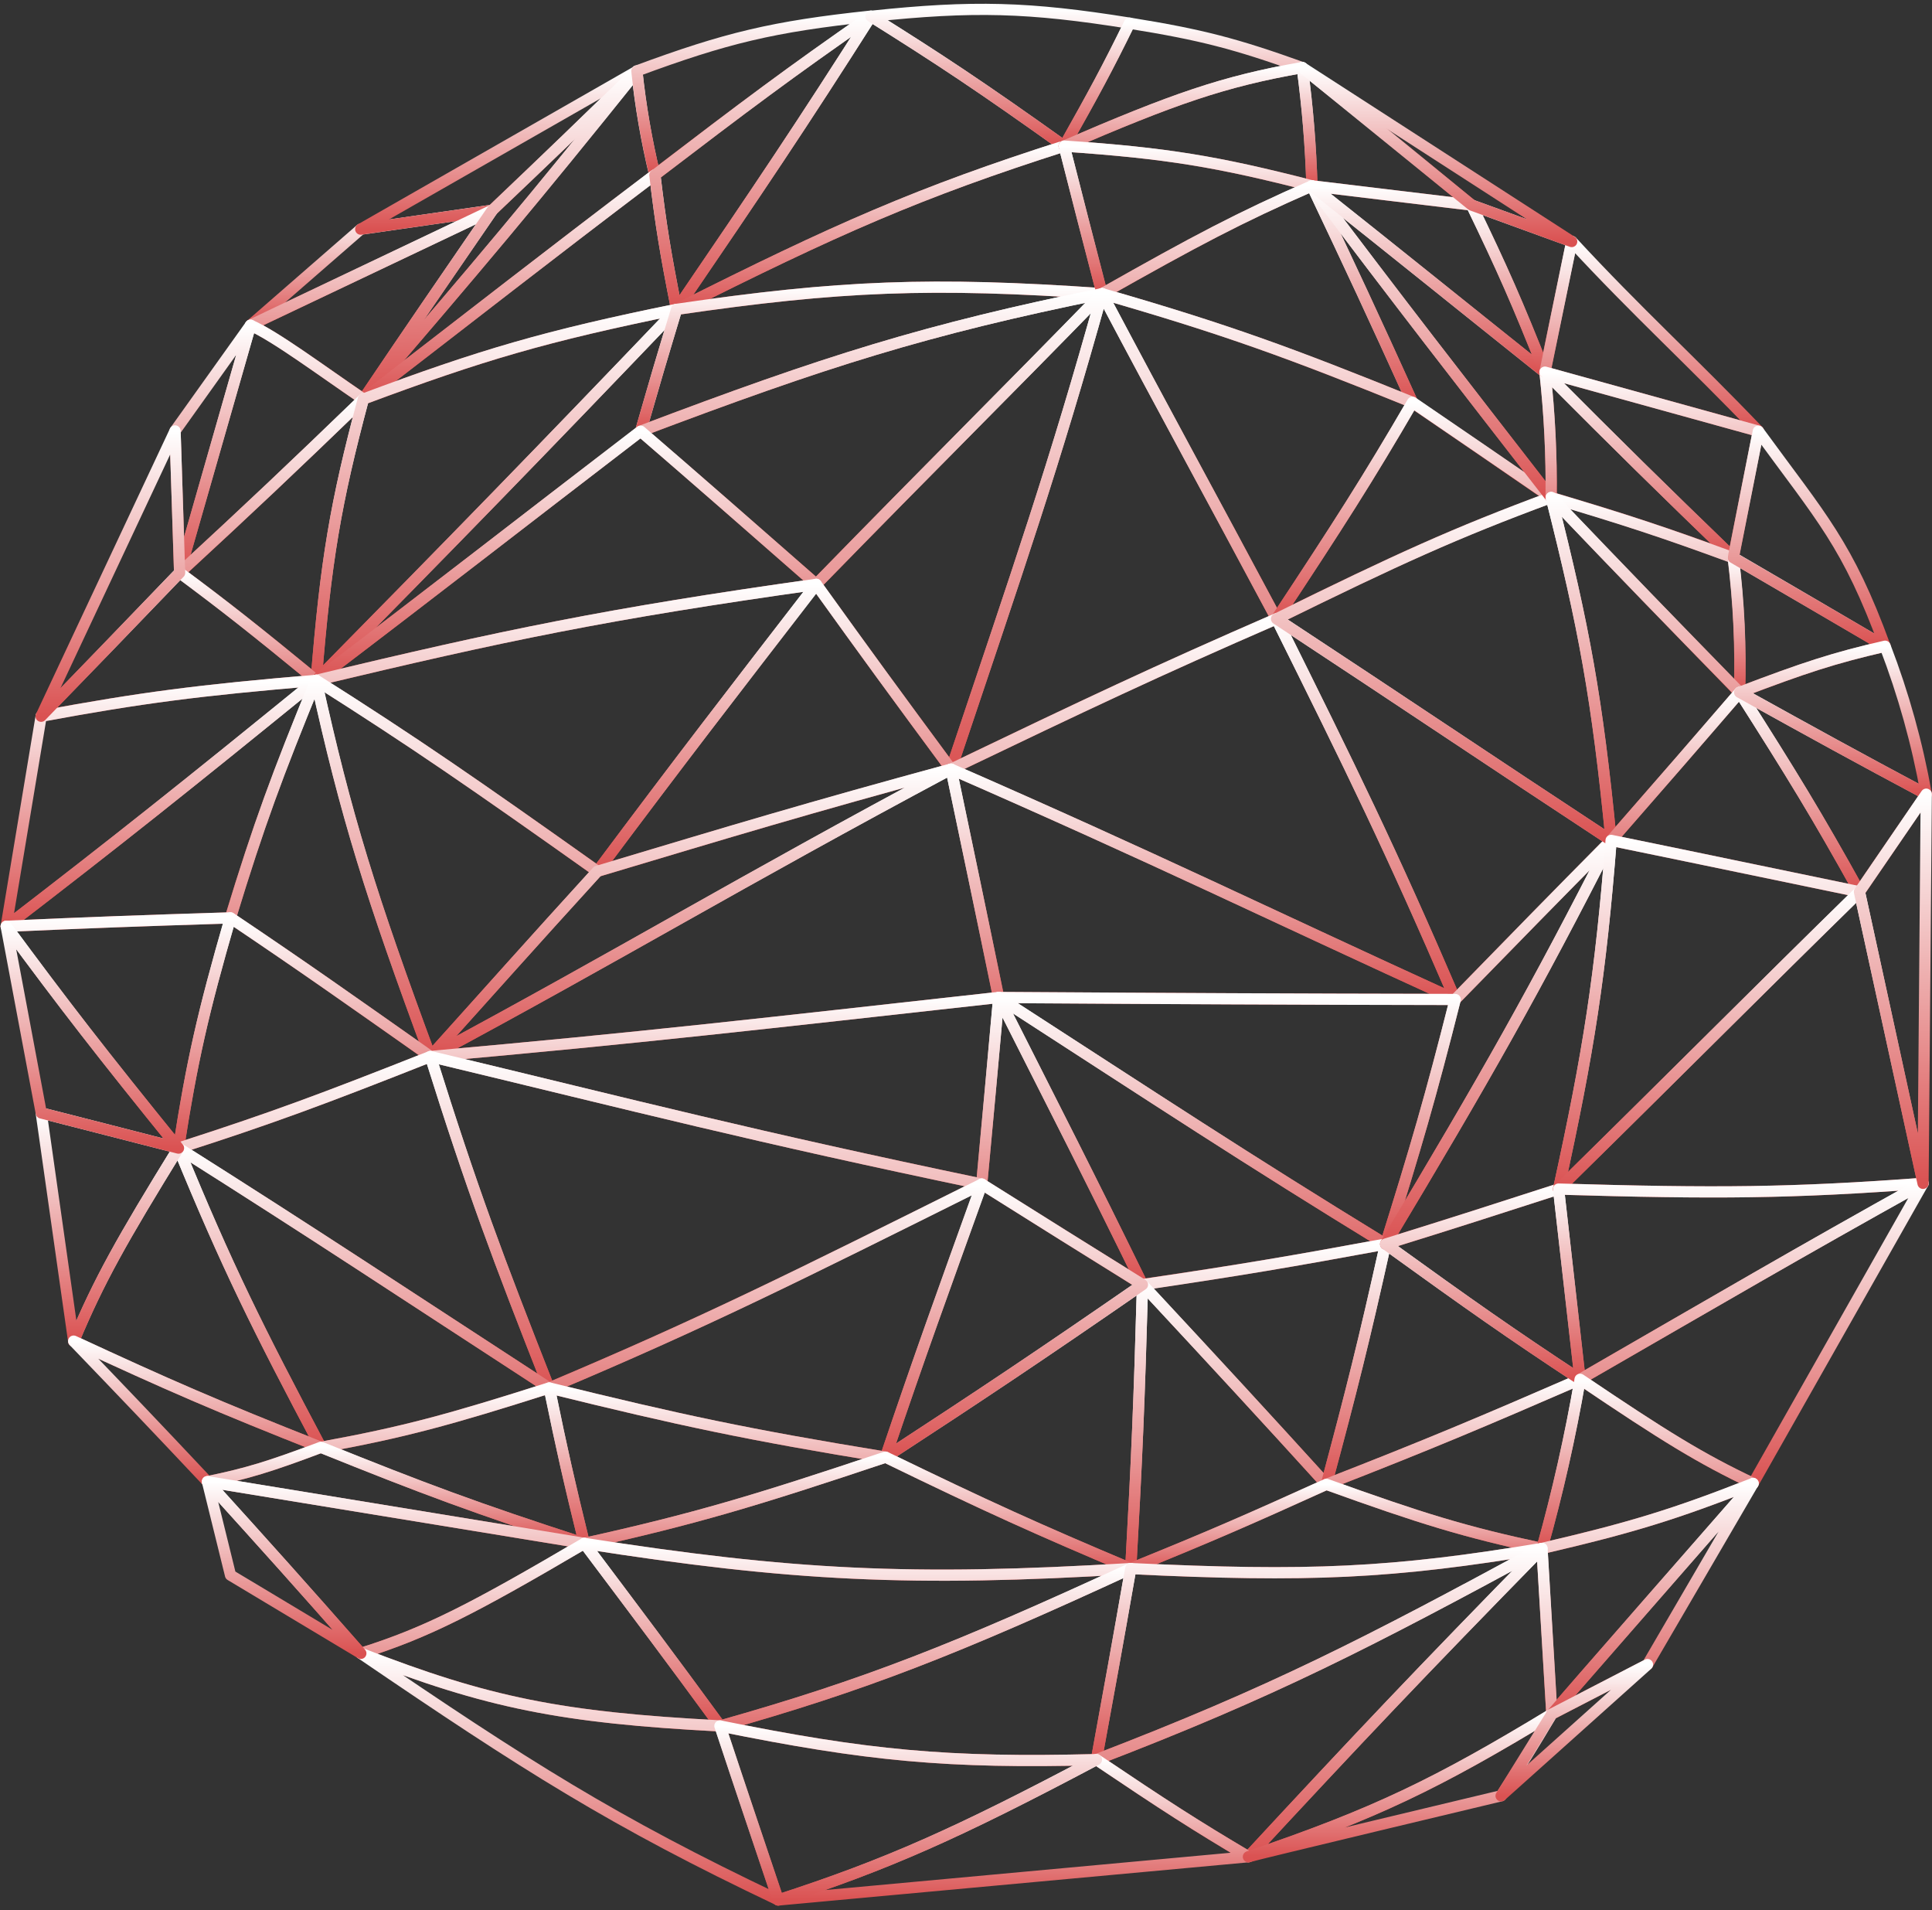 <?xml version="1.0" encoding="UTF-8"?> <svg xmlns="http://www.w3.org/2000/svg" width="431" height="426" viewBox="0 0 431 426" fill="none"><rect x="0" y="0" width="431" height="426" fill="#333333" stroke="none"/> <path d="M80.47 51.12L55.88 72.54L109.83 46.89L80.47 51.12Z" stroke="url(#paint0_linear_286_3)" stroke-width="2.5" stroke-linejoin="round"></path> <path d="M80.47 51.11L109.83 46.89C123.12 34.26 129.63 27.96 142.08 15.89L80.47 51.11Z" stroke="url(#paint1_linear_286_3)" stroke-width="2.5" stroke-linejoin="round"></path> <path d="M109.83 46.89C98.42 63.52 92.56 72 81.06 89C71.34 82.39 61.54 75.06 55.88 72.52L109.83 46.89Z" stroke="url(#paint2_linear_286_3)" stroke-width="2.5" stroke-linejoin="round"></path> <path d="M109.83 46.89C123.12 34.26 129.63 27.96 142.08 15.89C119.31 44.28 106.42 59.58 81.08 89.05C92.56 72 98.42 63.52 109.83 46.89Z" stroke="url(#paint3_linear_286_3)" stroke-width="2.5" stroke-linejoin="round"></path> <path d="M81.06 89C107.45 68.65 120.81 58.13 146.06 39C144.217 31.37 142.881 23.626 142.06 15.82C119.31 44.25 106.42 59.55 81.06 89Z" stroke="url(#paint4_linear_286_3)" stroke-width="2.5" stroke-linejoin="round"></path> <path d="M146.09 39C166.23 23.63 176.03 16.25 194.27 3.6C172.48 5.91 161.93 8.47 142.08 15.82C142.904 23.627 144.244 31.37 146.09 39Z" stroke="url(#paint5_linear_286_3)" stroke-width="2.5" stroke-linejoin="round"></path> <path d="M146.09 39C147.44 50.31 148.43 56.33 150.94 69C121.64 75 107.48 79.16 81.06 89C107.45 68.67 120.81 58.15 146.09 39Z" stroke="url(#paint6_linear_286_3)" stroke-width="2.5" stroke-linejoin="round"></path> <path d="M150.94 69C169.76 41.4 178.86 27.87 194.27 3.64C176.03 16.29 166.27 23.64 146.09 39.04C147.44 50.35 148.43 56.37 150.94 69Z" stroke="url(#paint7_linear_286_3)" stroke-width="2.5" stroke-linejoin="round"></path> <path d="M150.94 69C186.47 51.12 205.18 42.86 237.4 32.58C218.73 19.26 209.59 13.22 194.27 3.64C178.86 27.87 169.76 41.4 150.94 69Z" stroke="url(#paint8_linear_286_3)" stroke-width="2.5" stroke-linejoin="round"></path> <path d="M237.4 32.58C244 20.87 247 15.34 252 5.17C229.52 1.57 217.15 1.22 194.3 3.64C209.59 13.22 218.73 19.26 237.4 32.58Z" stroke="url(#paint9_linear_286_3)" stroke-width="2.5" stroke-linejoin="round"></path> <path d="M40.07 127.76C56.3 112.76 64.64 104.85 81.07 89.02C71.35 82.41 61.55 75.08 55.89 72.54L40.07 127.76Z" stroke="url(#paint10_linear_286_3)" stroke-width="2.5" stroke-linejoin="round"></path> <path d="M55.88 72.54L39.05 96.11L40.07 127.76L55.88 72.54Z" stroke="url(#paint11_linear_286_3)" stroke-width="2.5" stroke-linejoin="round"></path> <path d="M81.06 89C74.83 112.33 72.69 125 70.54 151.71C56.54 140.21 50.24 135.27 40.07 127.71C56.3 112.73 64.64 104.85 81.06 89Z" stroke="url(#paint12_linear_286_3)" stroke-width="2.5" stroke-linejoin="round"></path> <path d="M81.06 89C107.48 79.14 121.64 74.95 150.94 69C119.69 101.66 102.34 119.45 70.54 151.73C72.69 125 74.83 112.35 81.06 89Z" stroke="url(#paint13_linear_286_3)" stroke-width="2.5" stroke-linejoin="round"></path> <path d="M70.54 151.73C44.18 153.97 31.77 155.58 9.18 159.73C21.1 147.46 27.37 140.99 40.07 127.73C50.24 135.29 56.5 140.23 70.54 151.73Z" stroke="url(#paint14_linear_286_3)" stroke-width="2.5" stroke-linejoin="round"></path> <path d="M150.94 69C187.28 63.69 207.82 62.87 245.86 65.5C242.35 51.95 240.64 45.35 237.4 32.58C205.18 42.86 186.47 51.12 150.94 69Z" stroke="url(#paint15_linear_286_3)" stroke-width="2.5" stroke-linejoin="round"></path> <path d="M70.54 151.73C99 130.1 114 118.34 142.92 96.17C146.08 85.17 147.7 79.67 150.92 69C119.69 101.66 102.34 119.45 70.54 151.73Z" stroke="url(#paint16_linear_286_3)" stroke-width="2.5" stroke-linejoin="round"></path> <path d="M142.92 96.17C184.1 80.59 206.56 73.47 245.86 65.5C207.86 62.87 187.28 63.69 150.94 69C147.7 79.67 146.08 85.12 142.92 96.17Z" stroke="url(#paint17_linear_286_3)" stroke-width="2.5" stroke-linejoin="round"></path> <path d="M237.4 32.58C261.93 22.02 272.83 18.18 290.51 15.07C275.67 9.75 267.92 7.73 251.97 5.17C247 15.34 244 20.87 237.4 32.58Z" stroke="url(#paint18_linear_286_3)" stroke-width="2.5" stroke-linejoin="round"></path> <path d="M292.67 41.45C292.413 32.625 291.692 23.819 290.51 15.07C305.25 26.8 312.88 33.07 328.31 45.74L292.67 41.45Z" stroke="url(#paint19_linear_286_3)" stroke-width="2.5" stroke-linejoin="round"></path> <path d="M292.67 41.45C271.44 36.01 260.29 34.15 237.4 32.58C261.93 22.02 272.83 18.18 290.51 15.07C291.693 23.819 292.414 32.625 292.67 41.45Z" stroke="url(#paint20_linear_286_3)" stroke-width="2.5" stroke-linejoin="round"></path> <path d="M292.67 41.45C276.47 48.55 266.9 53.61 245.86 65.5C242.35 51.95 240.64 45.35 237.4 32.58C260.29 34.15 271.44 36 292.67 41.45Z" stroke="url(#paint21_linear_286_3)" stroke-width="2.5" stroke-linejoin="round"></path> <path d="M346.05 111C333.7 102.52 327.48 98.23 315.11 89.8C306.11 69.98 301.57 60.24 292.67 41.5C313.09 68.62 324.32 83 346.05 111Z" stroke="url(#paint22_linear_286_3)" stroke-width="2.5" stroke-linejoin="round"></path> <path d="M315.11 89.75C287.83 78.75 273.8 73.55 245.86 65.5C266.86 53.61 276.47 48.55 292.67 41.45C301.57 60.19 306.16 69.93 315.11 89.75Z" stroke="url(#paint23_linear_286_3)" stroke-width="2.5" stroke-linejoin="round"></path> <path d="M142.92 96.17C157.16 108.47 165.15 115.48 182.09 130.32C209.29 102.44 223.31 88.66 245.86 65.5C206.56 73.47 184.1 80.59 142.92 96.17Z" stroke="url(#paint24_linear_286_3)" stroke-width="2.5" stroke-linejoin="round"></path> <path d="M245.86 65.5C260.57 93.26 268.8 108.12 284.77 138.02C298.77 116.82 305.1 106.93 315.11 89.75C287.83 78.71 273.8 73.55 245.86 65.5Z" stroke="url(#paint25_linear_286_3)" stroke-width="2.5" stroke-linejoin="round"></path> <path d="M245.86 65.5C235.06 104.28 227.36 126.23 212.17 171.55C199.61 154.55 193.48 146.17 182.09 130.32C209.29 102.44 223.31 88.66 245.86 65.5Z" stroke="url(#paint26_linear_286_3)" stroke-width="2.5" stroke-linejoin="round"></path> <path d="M212.17 171.55C242.53 156.98 257.53 149.87 284.77 138.02C268.77 108.12 260.57 93.26 245.86 65.5C235.06 104.28 227.36 126.23 212.17 171.55Z" stroke="url(#paint27_linear_286_3)" stroke-width="2.5" stroke-linejoin="round"></path> <path d="M284.77 138C311.88 124.68 324.47 118.89 346.05 110.93C333.7 102.45 327.48 98.16 315.11 89.73C305.1 106.93 298.77 116.82 284.77 138Z" stroke="url(#paint28_linear_286_3)" stroke-width="2.5" stroke-linejoin="round"></path> <path d="M142.92 96.17C114 118.34 99 130.1 70.54 151.73C112.39 141.73 135.24 136.91 182.09 130.32C165.15 115.48 157.16 108.47 142.92 96.17Z" stroke="url(#paint29_linear_286_3)" stroke-width="2.5" stroke-linejoin="round"></path> <path d="M9.18 159.75C31.77 155.58 44.18 153.97 70.54 151.75C40.95 175.75 26.34 187.42 1.38 206.62L9.18 159.75Z" stroke="url(#paint30_linear_286_3)" stroke-width="2.5" stroke-linejoin="round"></path> <path d="M70.54 151.73C92.73 165.79 105.76 174.82 133.28 194.34C152.41 168.73 162.63 155.54 182.09 130.34C135.24 136.91 112.39 141.73 70.54 151.73Z" stroke="url(#paint31_linear_286_3)" stroke-width="2.5" stroke-linejoin="round"></path> <path d="M133.28 194.34C163.93 185.16 179.93 180.34 212.17 171.55C199.61 154.55 193.48 146.17 182.09 130.32C162.63 155.54 152.41 168.73 133.28 194.34Z" stroke="url(#paint32_linear_286_3)" stroke-width="2.5" stroke-linejoin="round"></path> <path d="M212.17 171.55C258.26 191.7 282.08 203.48 324.64 222.91C310.19 189.3 301.52 171.71 284.77 138.02C257.53 149.87 242.53 157 212.17 171.55Z" stroke="url(#paint33_linear_286_3)" stroke-width="2.5" stroke-linejoin="round"></path> <path d="M324.64 222.91C339.35 207.84 346.44 200.56 359.42 187.44C330.7 168.56 315.25 158.08 284.77 138.02C301.52 171.71 310.19 189.3 324.64 222.91Z" stroke="url(#paint34_linear_286_3)" stroke-width="2.5" stroke-linejoin="round"></path> <path d="M70.54 151.73C77.19 182.05 82.81 199.92 96.04 235.64C110.13 219.96 117.76 211.34 133.28 194.34C105.76 174.82 92.73 165.79 70.54 151.73Z" stroke="url(#paint35_linear_286_3)" stroke-width="2.5" stroke-linejoin="round"></path> <path d="M1.38 206.6C20.24 205.76 30.31 205.38 51.38 204.72C57.82 183.6 61.82 172.91 70.5 151.72C41 175.78 26.34 187.4 1.38 206.6Z" stroke="url(#paint36_linear_286_3)" stroke-width="2.5" stroke-linejoin="round"></path> <path d="M51.42 204.72C68.19 216 77.28 222.45 96 235.64C82.77 199.92 77.15 182.05 70.5 151.73C61.86 172.91 57.86 183.6 51.42 204.72Z" stroke="url(#paint37_linear_286_3)" stroke-width="2.5" stroke-linejoin="round"></path> <path d="M96 235.64C139.07 212.5 163.84 197.36 212.13 171.55C179.89 180.3 163.89 185.16 133.24 194.34C117.76 211.34 110.13 220 96 235.64Z" stroke="url(#paint38_linear_286_3)" stroke-width="2.5" stroke-linejoin="round"></path> <path d="M212.17 171.55C216.34 191.55 218.54 201.85 222.8 222.47C265.2 222.74 285.89 222.84 324.64 222.91C282.08 203.48 258.26 191.7 212.17 171.55Z" stroke="url(#paint39_linear_286_3)" stroke-width="2.5" stroke-linejoin="round"></path> <path d="M212.17 171.55C163.88 197.36 139.11 212.5 96 235.64C143.38 231.43 169.72 228.34 222.76 222.47C218.54 201.85 216.34 191.53 212.17 171.55Z" stroke="url(#paint40_linear_286_3)" stroke-width="2.5" stroke-linejoin="round"></path> <path d="M324.64 222.91C319.1 244.86 315.87 255.85 309.1 277.48C331.37 240.37 342.57 220.59 359.42 187.48C346.44 200.56 339.35 207.84 324.64 222.91Z" stroke="url(#paint41_linear_286_3)" stroke-width="2.5" stroke-linejoin="round"></path> <path d="M309.1 277.48C277.33 258.02 259.27 246.07 222.8 222.48C265.2 222.75 285.89 222.85 324.64 222.92C319.1 244.86 315.87 255.85 309.1 277.48Z" stroke="url(#paint42_linear_286_3)" stroke-width="2.5" stroke-linejoin="round"></path> <path d="M222.8 222.47C221.29 239.34 220.52 247.69 219.01 264.09C167.92 253.43 142.47 246.81 96.01 235.64C143.42 231.43 169.76 228.34 222.8 222.47Z" stroke="url(#paint43_linear_286_3)" stroke-width="2.5" stroke-linejoin="round"></path> <path d="M219 264.09C233.73 273.35 241 277.9 254.87 286.52C242.87 261.92 236.13 248.89 222.79 222.52C221.29 239.34 220.52 247.69 219 264.09Z" stroke="url(#paint44_linear_286_3)" stroke-width="2.5" stroke-linejoin="round"></path> <path d="M309.1 277.48C277.33 258.02 259.27 246.07 222.8 222.48C236.14 248.9 242.8 261.93 254.88 286.48C277 283.24 287.91 281.38 309.1 277.48Z" stroke="url(#paint45_linear_286_3)" stroke-width="2.5" stroke-linejoin="round"></path> <path d="M51.42 204.72C45.25 225.97 42.84 236.67 39.82 256.07C60.64 249.39 72.06 245.12 96.04 235.64C77.28 222.45 68.19 216 51.42 204.72Z" stroke="url(#paint46_linear_286_3)" stroke-width="2.5" stroke-linejoin="round"></path> <path d="M39.82 256.07C22.51 234.72 14.39 224.22 1.38 206.6C20.24 205.76 30.31 205.38 51.38 204.72C45.25 226 42.84 236.67 39.82 256.07Z" stroke="url(#paint47_linear_286_3)" stroke-width="2.5" stroke-linejoin="round"></path> <path d="M254.88 286.52C272.76 305.76 281.22 314.92 295.88 331.06C301.5 310.14 304.22 299.36 309.08 277.48C287.91 281.38 277 283.24 254.88 286.52Z" stroke="url(#paint48_linear_286_3)" stroke-width="2.5" stroke-linejoin="round"></path> <path d="M295.9 331.06C278.48 338.95 269.7 342.8 252.25 349.85C253.61 325.52 254.15 312.77 254.88 286.52C272.76 305.76 281.22 314.92 295.9 331.06Z" stroke="url(#paint49_linear_286_3)" stroke-width="2.5" stroke-linejoin="round"></path> <path d="M252.25 349.85C231.57 341.14 220.12 335.97 197.55 325C219.55 310.64 231.55 302.63 254.88 286.52C254.15 312.77 253.61 325.52 252.25 349.85Z" stroke="url(#paint50_linear_286_3)" stroke-width="2.5" stroke-linejoin="round"></path> <path d="M96 235.64C105.33 265.39 111 280.39 122.47 309.57C157.12 294.98 177.33 284.83 218.97 264.09C167.92 253.43 142.47 246.81 96 235.64Z" stroke="url(#paint51_linear_286_3)" stroke-width="2.5" stroke-linejoin="round"></path> <path d="M122.51 309.57C88.42 287.4 71.19 275.9 39.82 256.07C60.64 249.39 72.06 245.12 96.04 235.64C105.37 265.39 111 280.39 122.51 309.57Z" stroke="url(#paint52_linear_286_3)" stroke-width="2.5" stroke-linejoin="round"></path> <path d="M219 264.09C209.94 289.27 205.46 301.59 197.54 325C219.54 310.64 231.54 302.63 254.87 286.52C241 277.9 233.74 273.35 219 264.09Z" stroke="url(#paint53_linear_286_3)" stroke-width="2.5" stroke-linejoin="round"></path> <path d="M197.55 325C166.86 320 151.69 316.75 122.55 309.57C157.2 294.98 177.41 284.83 219.05 264.09C210 289.27 205.47 301.59 197.55 325Z" stroke="url(#paint54_linear_286_3)" stroke-width="2.5" stroke-linejoin="round"></path> <path d="M39.82 256.07C50.72 282.64 57.48 296.2 71.6 322.8C89.95 319.46 100.29 316.65 122.51 309.57C88.42 287.4 71.19 275.9 39.82 256.07Z" stroke="url(#paint55_linear_286_3)" stroke-width="2.5" stroke-linejoin="round"></path> <path d="M39.82 256.07C27.15 276.64 22.12 285.53 16.43 299.12C37.34 308.82 48.49 313.69 71.6 322.8C57.48 296.2 50.72 282.64 39.82 256.07Z" stroke="url(#paint56_linear_286_3)" stroke-width="2.5" stroke-linejoin="round"></path> <path d="M9.2 248.23C21.04 251.23 27.2 252.86 39.82 256.07C27.15 276.64 22.12 285.53 16.43 299.12L9.2 248.23Z" stroke="url(#paint57_linear_286_3)" stroke-width="2.5" stroke-linejoin="round"></path> <path d="M9.2 248.23C21.04 251.23 27.2 252.86 39.82 256.07C22.51 234.72 14.39 224.22 1.38 206.6L9.2 248.23Z" stroke="url(#paint58_linear_286_3)" stroke-width="2.5" stroke-linejoin="round"></path> <path d="M309.1 277.48C328.1 291.18 336.96 297.42 352.49 307.64C330.35 317.25 318.92 322.09 295.9 331.06C301.52 310.14 304.24 299.36 309.1 277.48Z" stroke="url(#paint59_linear_286_3)" stroke-width="2.5" stroke-linejoin="round"></path> <path d="M295.9 331.06C317.04 338.67 326.81 341.7 343.98 345.36C347.459 332.94 350.3 320.35 352.49 307.64C330.35 317.25 318.92 322.09 295.9 331.06Z" stroke="url(#paint60_linear_286_3)" stroke-width="2.5" stroke-linejoin="round"></path> <path d="M295.9 331.06C278.48 338.95 269.7 342.8 252.25 349.85C291.92 351.77 310.67 350.92 343.98 345.36C326.81 341.7 317 338.67 295.9 331.06Z" stroke="url(#paint61_linear_286_3)" stroke-width="2.5" stroke-linejoin="round"></path> <path d="M309.1 277.48C324.82 272.59 332.57 270.09 347.69 265.21C354.47 234.28 357.03 217.67 359.42 187.44C342.57 220.59 331.37 240.37 309.1 277.48Z" stroke="url(#paint62_linear_286_3)" stroke-width="2.5" stroke-linejoin="round"></path> <path d="M352.49 307.64C336.96 297.42 328.08 291.18 309.1 277.48C324.82 272.59 332.57 270.09 347.69 265.21L352.49 307.64Z" stroke="url(#paint63_linear_286_3)" stroke-width="2.5" stroke-linejoin="round"></path> <path d="M71.6 322.8C94.34 331.97 106.2 336.41 130.36 344.23C127.03 330.65 125.44 323.7 122.51 309.57C100.29 316.65 90 319.46 71.6 322.8Z" stroke="url(#paint64_linear_286_3)" stroke-width="2.5" stroke-linejoin="round"></path> <path d="M71.6 322.8C60.28 327.06 55.16 328.65 46.28 330.47C34.16 317.59 28.11 311.27 16.43 299.12C37.34 308.82 48.49 313.69 71.6 322.8Z" stroke="url(#paint65_linear_286_3)" stroke-width="2.5" stroke-linejoin="round"></path> <path d="M130.36 344.23C106.2 336.41 94.36 331.97 71.6 322.8C60.28 327.06 55.16 328.65 46.28 330.47L130.36 344.23Z" stroke="url(#paint66_linear_286_3)" stroke-width="2.5" stroke-linejoin="round"></path> <path d="M130.36 344.23C155.01 338.78 168.68 334.67 197.55 325C166.86 320 151.69 316.75 122.55 309.57C125.44 323.7 127 330.65 130.36 344.23Z" stroke="url(#paint67_linear_286_3)" stroke-width="2.5" stroke-linejoin="round"></path> <path d="M359.42 187.44C356.29 155.62 353.42 140.13 346.05 110.95C324.47 118.95 311.88 124.7 284.77 138.02C315.25 158.08 330.7 168.56 359.42 187.44Z" stroke="url(#paint68_linear_286_3)" stroke-width="2.5" stroke-linejoin="round"></path> <path d="M346.05 111C346.153 101.667 345.689 92.337 344.66 83.06C323.52 66.18 312.93 57.59 292.66 41.5C313.09 68.62 324.32 83 346.05 111Z" stroke="url(#paint69_linear_286_3)" stroke-width="2.5" stroke-linejoin="round"></path> <path d="M328.31 45.74C335.24 60.07 338.55 67.57 344.66 83.01C323.52 66.13 312.93 57.54 292.66 41.45L328.31 45.74Z" stroke="url(#paint70_linear_286_3)" stroke-width="2.5" stroke-linejoin="round"></path> <path d="M350.62 53.87L344.62 83.01C338.51 67.57 335.2 60.07 328.27 45.74L350.62 53.87Z" stroke="url(#paint71_linear_286_3)" stroke-width="2.5" stroke-linejoin="round"></path> <path d="M344.66 83C361.41 99.81 369.98 108.24 386.66 124.35C370.99 118.66 362.83 115.94 346.03 110.94C346.14 101.608 345.682 92.277 344.66 83Z" stroke="url(#paint72_linear_286_3)" stroke-width="2.5" stroke-linejoin="round"></path> <path d="M344.66 83L350.66 53.86C365.35 69.75 377.44 80.61 392.3 96.16L344.66 83Z" stroke="url(#paint73_linear_286_3)" stroke-width="2.5" stroke-linejoin="round"></path> <path d="M344.66 83C361.41 99.81 369.98 108.24 386.66 124.35L392.24 96.16L344.66 83Z" stroke="url(#paint74_linear_286_3)" stroke-width="2.5" stroke-linejoin="round"></path> <path d="M346.05 111C363.05 128.8 371.69 137.66 388.05 154.47C388.353 144.429 387.881 134.379 386.64 124.41C371 118.67 362.85 116 346.05 111Z" stroke="url(#paint75_linear_286_3)" stroke-width="2.5" stroke-linejoin="round"></path> <path d="M386.68 124.36C400.52 132.42 407.33 136.42 420.53 144.14C409.06 146.78 402.53 148.92 388.09 154.42C388.393 144.379 387.921 134.329 386.68 124.36Z" stroke="url(#paint76_linear_286_3)" stroke-width="2.5" stroke-linejoin="round"></path> <path d="M392.26 96.17C406.34 115.48 412.16 121.31 420.53 144.17C407.33 136.45 400.53 132.45 386.68 124.39L392.26 96.17Z" stroke="url(#paint77_linear_286_3)" stroke-width="2.5" stroke-linejoin="round"></path> <path d="M388.09 154.42C378.09 166.04 372.23 172.77 359.42 187.42C356.29 155.6 353.42 140.11 346.05 110.93C363.08 128.75 371.69 137.61 388.09 154.42Z" stroke="url(#paint78_linear_286_3)" stroke-width="2.5" stroke-linejoin="round"></path> <path d="M388.09 154.42C399.71 172.67 405.25 181.66 414.81 198.9C393.81 194.57 382.64 192.2 359.42 187.44C372.23 172.77 378.11 166 388.09 154.42Z" stroke="url(#paint79_linear_286_3)" stroke-width="2.5" stroke-linejoin="round"></path> <path d="M429.72 177.13C413.72 168.59 405.33 163.96 388.09 154.42C399.71 172.67 405.25 181.66 414.81 198.9L429.72 177.13Z" stroke="url(#paint80_linear_286_3)" stroke-width="2.5" stroke-linejoin="round"></path> <path d="M429.72 177.13C427.715 165.862 424.637 154.812 420.53 144.13C409.06 146.77 402.53 148.91 388.09 154.41C405.33 164 413.73 168.59 429.72 177.13Z" stroke="url(#paint81_linear_286_3)" stroke-width="2.5" stroke-linejoin="round"></path> <path d="M414.81 198.9C391.92 221.29 377.39 236.01 347.69 265.21C354.47 234.28 357.03 217.67 359.42 187.44C382.64 192.2 393.81 194.57 414.81 198.9Z" stroke="url(#paint82_linear_286_3)" stroke-width="2.5" stroke-linejoin="round"></path> <path d="M429 263.93C399.72 266.1 383.15 266.26 347.69 265.21C377.39 236.01 391.92 221.29 414.81 198.9L429 263.93Z" stroke="url(#paint83_linear_286_3)" stroke-width="2.5" stroke-linejoin="round"></path> <path d="M347.69 265.21C383.15 266.26 399.69 266.1 429 263.93C400.26 279.93 384.48 289.19 352.49 307.64L347.69 265.21Z" stroke="url(#paint84_linear_286_3)" stroke-width="2.5" stroke-linejoin="round"></path> <path d="M429 263.93C400.26 279.93 384.48 289.19 352.49 307.64C371.29 320.33 379.34 325.3 391.09 330.87L429 263.93Z" stroke="url(#paint85_linear_286_3)" stroke-width="2.5" stroke-linejoin="round"></path> <path d="M344 345.36C364.07 340.68 373.56 337.76 391.11 330.87C379.36 325.3 371.31 320.33 352.51 307.64C350.319 320.35 347.479 332.94 344 345.36Z" stroke="url(#paint86_linear_286_3)" stroke-width="2.5" stroke-linejoin="round"></path> <path d="M130.36 344.23C176.45 351.45 203.31 352.82 252.25 349.85C231.57 341.14 220.12 335.97 197.55 325C168.68 334.67 155 338.78 130.36 344.23Z" stroke="url(#paint87_linear_286_3)" stroke-width="2.5" stroke-linejoin="round"></path> <path d="M130.36 344.23C105.73 358.7 95.25 364.16 80.5 368.76C66.88 353.28 59.92 345.53 46.28 330.47L130.36 344.23Z" stroke="url(#paint88_linear_286_3)" stroke-width="2.5" stroke-linejoin="round"></path> <path d="M80.5 368.76C108.77 379.76 125.2 383.09 160.67 384.95C149 369 142.79 360.78 130.36 344.23C105.73 358.7 95.25 364.16 80.5 368.76Z" stroke="url(#paint89_linear_286_3)" stroke-width="2.5" stroke-linejoin="round"></path> <path d="M252.25 349.85C213.25 367.85 193.02 375.85 160.67 384.95C149 369 142.79 360.78 130.36 344.23C176.45 351.45 203.31 352.82 252.25 349.85Z" stroke="url(#paint90_linear_286_3)" stroke-width="2.5" stroke-linejoin="round"></path> <path d="M252.25 349.85C249.17 367.45 247.61 376.01 244.6 392.46C211.46 393.31 193.35 391.6 160.67 384.95C193 375.81 213.23 367.84 252.25 349.85Z" stroke="url(#paint91_linear_286_3)" stroke-width="2.5" stroke-linejoin="round"></path> <path d="M244.6 392.46C284.17 377.26 304.74 366.6 343.98 345.36C310.67 350.92 291.92 351.77 252.25 349.85C249.17 367.45 247.61 376 244.6 392.46Z" stroke="url(#paint92_linear_286_3)" stroke-width="2.5" stroke-linejoin="round"></path> <path d="M346.18 382.3C346.67 381.49 391.09 330.87 391.09 330.87C373.54 337.76 364.09 340.68 343.98 345.36L346.18 382.3Z" stroke="url(#paint93_linear_286_3)" stroke-width="2.5" stroke-linejoin="round"></path> <path d="M344 345.36C316.73 373.21 303 387.72 278.52 414.12C306.85 404.52 320.64 397.79 346.2 382.3L344 345.36Z" stroke="url(#paint94_linear_286_3)" stroke-width="2.5" stroke-linejoin="round"></path> <path d="M244.6 392.46C259.79 402.69 266.68 407.16 278.5 414.12C302.95 387.72 316.71 373.21 343.98 345.36C304.74 366.6 284.17 377.26 244.6 392.46Z" stroke="url(#paint95_linear_286_3)" stroke-width="2.5" stroke-linejoin="round"></path> <path d="M80.5 368.76C117.3 393.82 136.64 406.19 173.63 423.76C168.63 408.83 165.95 401.02 160.63 384.94C125.2 383.09 108.77 379.8 80.5 368.76Z" stroke="url(#paint96_linear_286_3)" stroke-width="2.5" stroke-linejoin="round"></path> <path d="M46.28 330.47C59.92 345.53 66.88 353.28 80.5 368.76L51.42 351.32L46.28 330.47Z" stroke="url(#paint97_linear_286_3)" stroke-width="2.5" stroke-linejoin="round"></path> <path d="M278.5 414.12C266.68 407.12 259.79 402.69 244.6 392.46C213.6 408.88 198.09 415.81 173.6 423.77L278.5 414.12Z" stroke="url(#paint98_linear_286_3)" stroke-width="2.5" stroke-linejoin="round"></path> <path d="M278.5 414.12C279.86 413.66 334.87 400.53 334.87 400.53C339.49 393.4 341.76 389.75 346.18 382.3C320.62 397.79 306.83 404.52 278.5 414.12Z" stroke="url(#paint99_linear_286_3)" stroke-width="2.5" stroke-linejoin="round"></path> <path d="M244.6 392.46C213.6 408.88 198.09 415.81 173.6 423.77C168.6 408.84 165.92 401.03 160.6 384.95C193.35 391.6 211.46 393.31 244.6 392.46Z" stroke="url(#paint100_linear_286_3)" stroke-width="2.5" stroke-linejoin="round"></path> <path d="M429.72 177.13L429 263.93L414.81 198.9L429.72 177.13Z" stroke="url(#paint101_linear_286_3)" stroke-width="2.5" stroke-linejoin="round"></path> <path d="M39.05 96.11L9.17 159.75L40.07 127.76L39.05 96.11Z" stroke="url(#paint102_linear_286_3)" stroke-width="2.5" stroke-linejoin="round"></path> <path d="M350.62 53.87L290.51 15.07L328.31 45.74L350.62 53.87Z" stroke="url(#paint103_linear_286_3)" stroke-width="2.5" stroke-linejoin="round"></path> <path d="M391.08 330.87L367.53 371.26L346.18 382.3L391.08 330.87Z" stroke="url(#paint104_linear_286_3)" stroke-width="2.5" stroke-linejoin="round"></path> <path d="M367.53 371.26L334.87 400.53L346.18 382.3L367.53 371.26Z" stroke="url(#paint105_linear_286_3)" stroke-width="2.5" stroke-linejoin="round"></path> <defs> <linearGradient id="paint0_linear_286_3" x1="82.855" y1="46.89" x2="82.855" y2="72.54" gradientUnits="userSpaceOnUse"> <stop stop-color="white"></stop> <stop offset="1" stop-color="#DA5252"></stop> </linearGradient> <linearGradient id="paint1_linear_286_3" x1="111.275" y1="15.89" x2="111.275" y2="51.11" gradientUnits="userSpaceOnUse"> <stop stop-color="white"></stop> <stop offset="1" stop-color="#DA5252"></stop> </linearGradient> <linearGradient id="paint2_linear_286_3" x1="82.855" y1="46.89" x2="82.855" y2="89" gradientUnits="userSpaceOnUse"> <stop stop-color="white"></stop> <stop offset="1" stop-color="#DA5252"></stop> </linearGradient> <linearGradient id="paint3_linear_286_3" x1="111.58" y1="15.89" x2="111.58" y2="89.05" gradientUnits="userSpaceOnUse"> <stop stop-color="white"></stop> <stop offset="1" stop-color="#DA5252"></stop> </linearGradient> <linearGradient id="paint4_linear_286_3" x1="113.56" y1="15.82" x2="113.56" y2="89" gradientUnits="userSpaceOnUse"> <stop stop-color="white"></stop> <stop offset="1" stop-color="#DA5252"></stop> </linearGradient> <linearGradient id="paint5_linear_286_3" x1="168.175" y1="3.6" x2="168.175" y2="39" gradientUnits="userSpaceOnUse"> <stop stop-color="white"></stop> <stop offset="1" stop-color="#DA5252"></stop> </linearGradient> <linearGradient id="paint6_linear_286_3" x1="116" y1="39" x2="116" y2="89" gradientUnits="userSpaceOnUse"> <stop stop-color="white"></stop> <stop offset="1" stop-color="#DA5252"></stop> </linearGradient> <linearGradient id="paint7_linear_286_3" x1="170.18" y1="3.64" x2="170.18" y2="69" gradientUnits="userSpaceOnUse"> <stop stop-color="white"></stop> <stop offset="1" stop-color="#DA5252"></stop> </linearGradient> <linearGradient id="paint8_linear_286_3" x1="194.17" y1="3.64" x2="194.17" y2="69" gradientUnits="userSpaceOnUse"> <stop stop-color="white"></stop> <stop offset="1" stop-color="#DA5252"></stop> </linearGradient> <linearGradient id="paint9_linear_286_3" x1="223.15" y1="2.092" x2="223.15" y2="32.58" gradientUnits="userSpaceOnUse"> <stop stop-color="white"></stop> <stop offset="1" stop-color="#DA5252"></stop> </linearGradient> <linearGradient id="paint10_linear_286_3" x1="60.57" y1="72.54" x2="60.57" y2="127.76" gradientUnits="userSpaceOnUse"> <stop stop-color="white"></stop> <stop offset="1" stop-color="#DA5252"></stop> </linearGradient> <linearGradient id="paint11_linear_286_3" x1="47.465" y1="72.54" x2="47.465" y2="127.76" gradientUnits="userSpaceOnUse"> <stop stop-color="white"></stop> <stop offset="1" stop-color="#DA5252"></stop> </linearGradient> <linearGradient id="paint12_linear_286_3" x1="60.565" y1="89" x2="60.565" y2="151.71" gradientUnits="userSpaceOnUse"> <stop stop-color="white"></stop> <stop offset="1" stop-color="#DA5252"></stop> </linearGradient> <linearGradient id="paint13_linear_286_3" x1="110.74" y1="69" x2="110.74" y2="151.73" gradientUnits="userSpaceOnUse"> <stop stop-color="white"></stop> <stop offset="1" stop-color="#DA5252"></stop> </linearGradient> <linearGradient id="paint14_linear_286_3" x1="39.86" y1="127.73" x2="39.86" y2="159.73" gradientUnits="userSpaceOnUse"> <stop stop-color="white"></stop> <stop offset="1" stop-color="#DA5252"></stop> </linearGradient> <linearGradient id="paint15_linear_286_3" x1="198.4" y1="32.58" x2="198.4" y2="69" gradientUnits="userSpaceOnUse"> <stop stop-color="white"></stop> <stop offset="1" stop-color="#DA5252"></stop> </linearGradient> <linearGradient id="paint16_linear_286_3" x1="110.73" y1="69" x2="110.73" y2="151.73" gradientUnits="userSpaceOnUse"> <stop stop-color="white"></stop> <stop offset="1" stop-color="#DA5252"></stop> </linearGradient> <linearGradient id="paint17_linear_286_3" x1="194.39" y1="64.049" x2="194.39" y2="96.17" gradientUnits="userSpaceOnUse"> <stop stop-color="white"></stop> <stop offset="1" stop-color="#DA5252"></stop> </linearGradient> <linearGradient id="paint18_linear_286_3" x1="263.955" y1="5.17" x2="263.955" y2="32.58" gradientUnits="userSpaceOnUse"> <stop stop-color="white"></stop> <stop offset="1" stop-color="#DA5252"></stop> </linearGradient> <linearGradient id="paint19_linear_286_3" x1="309.41" y1="15.07" x2="309.41" y2="45.74" gradientUnits="userSpaceOnUse"> <stop stop-color="white"></stop> <stop offset="1" stop-color="#DA5252"></stop> </linearGradient> <linearGradient id="paint20_linear_286_3" x1="265.035" y1="15.07" x2="265.035" y2="41.45" gradientUnits="userSpaceOnUse"> <stop stop-color="white"></stop> <stop offset="1" stop-color="#DA5252"></stop> </linearGradient> <linearGradient id="paint21_linear_286_3" x1="265.035" y1="32.58" x2="265.035" y2="65.5" gradientUnits="userSpaceOnUse"> <stop stop-color="white"></stop> <stop offset="1" stop-color="#DA5252"></stop> </linearGradient> <linearGradient id="paint22_linear_286_3" x1="319.36" y1="41.5" x2="319.36" y2="111" gradientUnits="userSpaceOnUse"> <stop stop-color="white"></stop> <stop offset="1" stop-color="#DA5252"></stop> </linearGradient> <linearGradient id="paint23_linear_286_3" x1="280.485" y1="41.45" x2="280.485" y2="89.75" gradientUnits="userSpaceOnUse"> <stop stop-color="white"></stop> <stop offset="1" stop-color="#DA5252"></stop> </linearGradient> <linearGradient id="paint24_linear_286_3" x1="194.39" y1="65.5" x2="194.39" y2="130.32" gradientUnits="userSpaceOnUse"> <stop stop-color="white"></stop> <stop offset="1" stop-color="#DA5252"></stop> </linearGradient> <linearGradient id="paint25_linear_286_3" x1="280.485" y1="65.5" x2="280.485" y2="138.02" gradientUnits="userSpaceOnUse"> <stop stop-color="white"></stop> <stop offset="1" stop-color="#DA5252"></stop> </linearGradient> <linearGradient id="paint26_linear_286_3" x1="213.975" y1="65.5" x2="213.975" y2="171.55" gradientUnits="userSpaceOnUse"> <stop stop-color="white"></stop> <stop offset="1" stop-color="#DA5252"></stop> </linearGradient> <linearGradient id="paint27_linear_286_3" x1="248.47" y1="65.5" x2="248.47" y2="171.55" gradientUnits="userSpaceOnUse"> <stop stop-color="white"></stop> <stop offset="1" stop-color="#DA5252"></stop> </linearGradient> <linearGradient id="paint28_linear_286_3" x1="315.41" y1="89.73" x2="315.41" y2="138" gradientUnits="userSpaceOnUse"> <stop stop-color="white"></stop> <stop offset="1" stop-color="#DA5252"></stop> </linearGradient> <linearGradient id="paint29_linear_286_3" x1="126.315" y1="96.17" x2="126.315" y2="151.73" gradientUnits="userSpaceOnUse"> <stop stop-color="white"></stop> <stop offset="1" stop-color="#DA5252"></stop> </linearGradient> <linearGradient id="paint30_linear_286_3" x1="35.96" y1="151.75" x2="35.96" y2="206.62" gradientUnits="userSpaceOnUse"> <stop stop-color="white"></stop> <stop offset="1" stop-color="#DA5252"></stop> </linearGradient> <linearGradient id="paint31_linear_286_3" x1="126.315" y1="130.34" x2="126.315" y2="194.34" gradientUnits="userSpaceOnUse"> <stop stop-color="white"></stop> <stop offset="1" stop-color="#DA5252"></stop> </linearGradient> <linearGradient id="paint32_linear_286_3" x1="172.725" y1="130.32" x2="172.725" y2="194.34" gradientUnits="userSpaceOnUse"> <stop stop-color="white"></stop> <stop offset="1" stop-color="#DA5252"></stop> </linearGradient> <linearGradient id="paint33_linear_286_3" x1="268.405" y1="138.02" x2="268.405" y2="222.91" gradientUnits="userSpaceOnUse"> <stop stop-color="white"></stop> <stop offset="1" stop-color="#DA5252"></stop> </linearGradient> <linearGradient id="paint34_linear_286_3" x1="322.095" y1="138.02" x2="322.095" y2="222.91" gradientUnits="userSpaceOnUse"> <stop stop-color="white"></stop> <stop offset="1" stop-color="#DA5252"></stop> </linearGradient> <linearGradient id="paint35_linear_286_3" x1="101.91" y1="151.73" x2="101.91" y2="235.64" gradientUnits="userSpaceOnUse"> <stop stop-color="white"></stop> <stop offset="1" stop-color="#DA5252"></stop> </linearGradient> <linearGradient id="paint36_linear_286_3" x1="35.94" y1="151.72" x2="35.94" y2="206.6" gradientUnits="userSpaceOnUse"> <stop stop-color="white"></stop> <stop offset="1" stop-color="#DA5252"></stop> </linearGradient> <linearGradient id="paint37_linear_286_3" x1="73.71" y1="151.73" x2="73.71" y2="235.64" gradientUnits="userSpaceOnUse"> <stop stop-color="white"></stop> <stop offset="1" stop-color="#DA5252"></stop> </linearGradient> <linearGradient id="paint38_linear_286_3" x1="154.065" y1="171.55" x2="154.065" y2="235.64" gradientUnits="userSpaceOnUse"> <stop stop-color="white"></stop> <stop offset="1" stop-color="#DA5252"></stop> </linearGradient> <linearGradient id="paint39_linear_286_3" x1="268.405" y1="171.55" x2="268.405" y2="222.91" gradientUnits="userSpaceOnUse"> <stop stop-color="white"></stop> <stop offset="1" stop-color="#DA5252"></stop> </linearGradient> <linearGradient id="paint40_linear_286_3" x1="159.38" y1="171.55" x2="159.38" y2="235.64" gradientUnits="userSpaceOnUse"> <stop stop-color="white"></stop> <stop offset="1" stop-color="#DA5252"></stop> </linearGradient> <linearGradient id="paint41_linear_286_3" x1="334.26" y1="187.48" x2="334.26" y2="277.48" gradientUnits="userSpaceOnUse"> <stop stop-color="white"></stop> <stop offset="1" stop-color="#DA5252"></stop> </linearGradient> <linearGradient id="paint42_linear_286_3" x1="273.72" y1="222.48" x2="273.72" y2="277.48" gradientUnits="userSpaceOnUse"> <stop stop-color="white"></stop> <stop offset="1" stop-color="#DA5252"></stop> </linearGradient> <linearGradient id="paint43_linear_286_3" x1="159.405" y1="222.47" x2="159.405" y2="264.09" gradientUnits="userSpaceOnUse"> <stop stop-color="white"></stop> <stop offset="1" stop-color="#DA5252"></stop> </linearGradient> <linearGradient id="paint44_linear_286_3" x1="236.935" y1="222.52" x2="236.935" y2="286.52" gradientUnits="userSpaceOnUse"> <stop stop-color="white"></stop> <stop offset="1" stop-color="#DA5252"></stop> </linearGradient> <linearGradient id="paint45_linear_286_3" x1="265.95" y1="222.48" x2="265.95" y2="286.48" gradientUnits="userSpaceOnUse"> <stop stop-color="white"></stop> <stop offset="1" stop-color="#DA5252"></stop> </linearGradient> <linearGradient id="paint46_linear_286_3" x1="67.93" y1="204.72" x2="67.93" y2="256.07" gradientUnits="userSpaceOnUse"> <stop stop-color="white"></stop> <stop offset="1" stop-color="#DA5252"></stop> </linearGradient> <linearGradient id="paint47_linear_286_3" x1="26.38" y1="204.72" x2="26.38" y2="256.07" gradientUnits="userSpaceOnUse"> <stop stop-color="white"></stop> <stop offset="1" stop-color="#DA5252"></stop> </linearGradient> <linearGradient id="paint48_linear_286_3" x1="281.98" y1="277.48" x2="281.98" y2="331.06" gradientUnits="userSpaceOnUse"> <stop stop-color="white"></stop> <stop offset="1" stop-color="#DA5252"></stop> </linearGradient> <linearGradient id="paint49_linear_286_3" x1="274.075" y1="286.52" x2="274.075" y2="349.85" gradientUnits="userSpaceOnUse"> <stop stop-color="white"></stop> <stop offset="1" stop-color="#DA5252"></stop> </linearGradient> <linearGradient id="paint50_linear_286_3" x1="226.215" y1="286.52" x2="226.215" y2="349.85" gradientUnits="userSpaceOnUse"> <stop stop-color="white"></stop> <stop offset="1" stop-color="#DA5252"></stop> </linearGradient> <linearGradient id="paint51_linear_286_3" x1="157.485" y1="235.64" x2="157.485" y2="309.57" gradientUnits="userSpaceOnUse"> <stop stop-color="white"></stop> <stop offset="1" stop-color="#DA5252"></stop> </linearGradient> <linearGradient id="paint52_linear_286_3" x1="81.165" y1="235.64" x2="81.165" y2="309.57" gradientUnits="userSpaceOnUse"> <stop stop-color="white"></stop> <stop offset="1" stop-color="#DA5252"></stop> </linearGradient> <linearGradient id="paint53_linear_286_3" x1="226.205" y1="264.09" x2="226.205" y2="325" gradientUnits="userSpaceOnUse"> <stop stop-color="white"></stop> <stop offset="1" stop-color="#DA5252"></stop> </linearGradient> <linearGradient id="paint54_linear_286_3" x1="170.8" y1="264.09" x2="170.8" y2="325" gradientUnits="userSpaceOnUse"> <stop stop-color="white"></stop> <stop offset="1" stop-color="#DA5252"></stop> </linearGradient> <linearGradient id="paint55_linear_286_3" x1="81.165" y1="256.07" x2="81.165" y2="322.8" gradientUnits="userSpaceOnUse"> <stop stop-color="white"></stop> <stop offset="1" stop-color="#DA5252"></stop> </linearGradient> <linearGradient id="paint56_linear_286_3" x1="44.015" y1="256.07" x2="44.015" y2="322.8" gradientUnits="userSpaceOnUse"> <stop stop-color="white"></stop> <stop offset="1" stop-color="#DA5252"></stop> </linearGradient> <linearGradient id="paint57_linear_286_3" x1="24.51" y1="248.23" x2="24.51" y2="299.12" gradientUnits="userSpaceOnUse"> <stop stop-color="white"></stop> <stop offset="1" stop-color="#DA5252"></stop> </linearGradient> <linearGradient id="paint58_linear_286_3" x1="20.6" y1="206.6" x2="20.6" y2="256.07" gradientUnits="userSpaceOnUse"> <stop stop-color="white"></stop> <stop offset="1" stop-color="#DA5252"></stop> </linearGradient> <linearGradient id="paint59_linear_286_3" x1="324.195" y1="277.48" x2="324.195" y2="331.06" gradientUnits="userSpaceOnUse"> <stop stop-color="white"></stop> <stop offset="1" stop-color="#DA5252"></stop> </linearGradient> <linearGradient id="paint60_linear_286_3" x1="324.195" y1="307.64" x2="324.195" y2="345.36" gradientUnits="userSpaceOnUse"> <stop stop-color="white"></stop> <stop offset="1" stop-color="#DA5252"></stop> </linearGradient> <linearGradient id="paint61_linear_286_3" x1="298.115" y1="331.06" x2="298.115" y2="350.779" gradientUnits="userSpaceOnUse"> <stop stop-color="white"></stop> <stop offset="1" stop-color="#DA5252"></stop> </linearGradient> <linearGradient id="paint62_linear_286_3" x1="334.26" y1="187.44" x2="334.26" y2="277.48" gradientUnits="userSpaceOnUse"> <stop stop-color="white"></stop> <stop offset="1" stop-color="#DA5252"></stop> </linearGradient> <linearGradient id="paint63_linear_286_3" x1="330.795" y1="265.21" x2="330.795" y2="307.64" gradientUnits="userSpaceOnUse"> <stop stop-color="white"></stop> <stop offset="1" stop-color="#DA5252"></stop> </linearGradient> <linearGradient id="paint64_linear_286_3" x1="100.98" y1="309.57" x2="100.98" y2="344.23" gradientUnits="userSpaceOnUse"> <stop stop-color="white"></stop> <stop offset="1" stop-color="#DA5252"></stop> </linearGradient> <linearGradient id="paint65_linear_286_3" x1="44.015" y1="299.12" x2="44.015" y2="330.47" gradientUnits="userSpaceOnUse"> <stop stop-color="white"></stop> <stop offset="1" stop-color="#DA5252"></stop> </linearGradient> <linearGradient id="paint66_linear_286_3" x1="88.32" y1="322.8" x2="88.32" y2="344.23" gradientUnits="userSpaceOnUse"> <stop stop-color="white"></stop> <stop offset="1" stop-color="#DA5252"></stop> </linearGradient> <linearGradient id="paint67_linear_286_3" x1="160.05" y1="309.57" x2="160.05" y2="344.23" gradientUnits="userSpaceOnUse"> <stop stop-color="white"></stop> <stop offset="1" stop-color="#DA5252"></stop> </linearGradient> <linearGradient id="paint68_linear_286_3" x1="322.095" y1="110.95" x2="322.095" y2="187.44" gradientUnits="userSpaceOnUse"> <stop stop-color="white"></stop> <stop offset="1" stop-color="#DA5252"></stop> </linearGradient> <linearGradient id="paint69_linear_286_3" x1="319.362" y1="41.5" x2="319.362" y2="111" gradientUnits="userSpaceOnUse"> <stop stop-color="white"></stop> <stop offset="1" stop-color="#DA5252"></stop> </linearGradient> <linearGradient id="paint70_linear_286_3" x1="318.66" y1="41.45" x2="318.66" y2="83.01" gradientUnits="userSpaceOnUse"> <stop stop-color="white"></stop> <stop offset="1" stop-color="#DA5252"></stop> </linearGradient> <linearGradient id="paint71_linear_286_3" x1="339.445" y1="45.74" x2="339.445" y2="83.01" gradientUnits="userSpaceOnUse"> <stop stop-color="white"></stop> <stop offset="1" stop-color="#DA5252"></stop> </linearGradient> <linearGradient id="paint72_linear_286_3" x1="365.66" y1="83" x2="365.66" y2="124.35" gradientUnits="userSpaceOnUse"> <stop stop-color="white"></stop> <stop offset="1" stop-color="#DA5252"></stop> </linearGradient> <linearGradient id="paint73_linear_286_3" x1="368.48" y1="53.86" x2="368.48" y2="96.16" gradientUnits="userSpaceOnUse"> <stop stop-color="white"></stop> <stop offset="1" stop-color="#DA5252"></stop> </linearGradient> <linearGradient id="paint74_linear_286_3" x1="368.45" y1="83" x2="368.45" y2="124.35" gradientUnits="userSpaceOnUse"> <stop stop-color="white"></stop> <stop offset="1" stop-color="#DA5252"></stop> </linearGradient> <linearGradient id="paint75_linear_286_3" x1="367.095" y1="111" x2="367.095" y2="154.47" gradientUnits="userSpaceOnUse"> <stop stop-color="white"></stop> <stop offset="1" stop-color="#DA5252"></stop> </linearGradient> <linearGradient id="paint76_linear_286_3" x1="403.605" y1="124.36" x2="403.605" y2="154.42" gradientUnits="userSpaceOnUse"> <stop stop-color="white"></stop> <stop offset="1" stop-color="#DA5252"></stop> </linearGradient> <linearGradient id="paint77_linear_286_3" x1="403.605" y1="96.17" x2="403.605" y2="144.17" gradientUnits="userSpaceOnUse"> <stop stop-color="white"></stop> <stop offset="1" stop-color="#DA5252"></stop> </linearGradient> <linearGradient id="paint78_linear_286_3" x1="367.07" y1="110.93" x2="367.07" y2="187.42" gradientUnits="userSpaceOnUse"> <stop stop-color="white"></stop> <stop offset="1" stop-color="#DA5252"></stop> </linearGradient> <linearGradient id="paint79_linear_286_3" x1="387.115" y1="154.42" x2="387.115" y2="198.9" gradientUnits="userSpaceOnUse"> <stop stop-color="white"></stop> <stop offset="1" stop-color="#DA5252"></stop> </linearGradient> <linearGradient id="paint80_linear_286_3" x1="408.905" y1="154.42" x2="408.905" y2="198.9" gradientUnits="userSpaceOnUse"> <stop stop-color="white"></stop> <stop offset="1" stop-color="#DA5252"></stop> </linearGradient> <linearGradient id="paint81_linear_286_3" x1="408.905" y1="144.13" x2="408.905" y2="177.13" gradientUnits="userSpaceOnUse"> <stop stop-color="white"></stop> <stop offset="1" stop-color="#DA5252"></stop> </linearGradient> <linearGradient id="paint82_linear_286_3" x1="381.25" y1="187.44" x2="381.25" y2="265.21" gradientUnits="userSpaceOnUse"> <stop stop-color="white"></stop> <stop offset="1" stop-color="#DA5252"></stop> </linearGradient> <linearGradient id="paint83_linear_286_3" x1="388.345" y1="198.9" x2="388.345" y2="265.839" gradientUnits="userSpaceOnUse"> <stop stop-color="white"></stop> <stop offset="1" stop-color="#DA5252"></stop> </linearGradient> <linearGradient id="paint84_linear_286_3" x1="388.345" y1="263.93" x2="388.345" y2="307.64" gradientUnits="userSpaceOnUse"> <stop stop-color="white"></stop> <stop offset="1" stop-color="#DA5252"></stop> </linearGradient> <linearGradient id="paint85_linear_286_3" x1="390.745" y1="263.93" x2="390.745" y2="330.87" gradientUnits="userSpaceOnUse"> <stop stop-color="white"></stop> <stop offset="1" stop-color="#DA5252"></stop> </linearGradient> <linearGradient id="paint86_linear_286_3" x1="367.555" y1="307.64" x2="367.555" y2="345.36" gradientUnits="userSpaceOnUse"> <stop stop-color="white"></stop> <stop offset="1" stop-color="#DA5252"></stop> </linearGradient> <linearGradient id="paint87_linear_286_3" x1="191.305" y1="325" x2="191.305" y2="351.319" gradientUnits="userSpaceOnUse"> <stop stop-color="white"></stop> <stop offset="1" stop-color="#DA5252"></stop> </linearGradient> <linearGradient id="paint88_linear_286_3" x1="88.32" y1="330.47" x2="88.32" y2="368.76" gradientUnits="userSpaceOnUse"> <stop stop-color="white"></stop> <stop offset="1" stop-color="#DA5252"></stop> </linearGradient> <linearGradient id="paint89_linear_286_3" x1="120.585" y1="344.23" x2="120.585" y2="384.95" gradientUnits="userSpaceOnUse"> <stop stop-color="white"></stop> <stop offset="1" stop-color="#DA5252"></stop> </linearGradient> <linearGradient id="paint90_linear_286_3" x1="191.305" y1="344.23" x2="191.305" y2="384.95" gradientUnits="userSpaceOnUse"> <stop stop-color="white"></stop> <stop offset="1" stop-color="#DA5252"></stop> </linearGradient> <linearGradient id="paint91_linear_286_3" x1="206.46" y1="349.85" x2="206.46" y2="392.662" gradientUnits="userSpaceOnUse"> <stop stop-color="white"></stop> <stop offset="1" stop-color="#DA5252"></stop> </linearGradient> <linearGradient id="paint92_linear_286_3" x1="294.29" y1="345.36" x2="294.29" y2="392.46" gradientUnits="userSpaceOnUse"> <stop stop-color="white"></stop> <stop offset="1" stop-color="#DA5252"></stop> </linearGradient> <linearGradient id="paint93_linear_286_3" x1="367.535" y1="330.87" x2="367.535" y2="382.3" gradientUnits="userSpaceOnUse"> <stop stop-color="white"></stop> <stop offset="1" stop-color="#DA5252"></stop> </linearGradient> <linearGradient id="paint94_linear_286_3" x1="312.36" y1="345.36" x2="312.36" y2="414.12" gradientUnits="userSpaceOnUse"> <stop stop-color="white"></stop> <stop offset="1" stop-color="#DA5252"></stop> </linearGradient> <linearGradient id="paint95_linear_286_3" x1="294.29" y1="345.36" x2="294.29" y2="414.12" gradientUnits="userSpaceOnUse"> <stop stop-color="white"></stop> <stop offset="1" stop-color="#DA5252"></stop> </linearGradient> <linearGradient id="paint96_linear_286_3" x1="127.065" y1="368.76" x2="127.065" y2="423.76" gradientUnits="userSpaceOnUse"> <stop stop-color="white"></stop> <stop offset="1" stop-color="#DA5252"></stop> </linearGradient> <linearGradient id="paint97_linear_286_3" x1="63.39" y1="330.47" x2="63.39" y2="368.76" gradientUnits="userSpaceOnUse"> <stop stop-color="white"></stop> <stop offset="1" stop-color="#DA5252"></stop> </linearGradient> <linearGradient id="paint98_linear_286_3" x1="226.05" y1="392.46" x2="226.05" y2="423.77" gradientUnits="userSpaceOnUse"> <stop stop-color="white"></stop> <stop offset="1" stop-color="#DA5252"></stop> </linearGradient> <linearGradient id="paint99_linear_286_3" x1="312.34" y1="382.3" x2="312.34" y2="414.12" gradientUnits="userSpaceOnUse"> <stop stop-color="white"></stop> <stop offset="1" stop-color="#DA5252"></stop> </linearGradient> <linearGradient id="paint100_linear_286_3" x1="202.6" y1="384.95" x2="202.6" y2="423.77" gradientUnits="userSpaceOnUse"> <stop stop-color="white"></stop> <stop offset="1" stop-color="#DA5252"></stop> </linearGradient> <linearGradient id="paint101_linear_286_3" x1="422.265" y1="177.13" x2="422.265" y2="263.93" gradientUnits="userSpaceOnUse"> <stop stop-color="white"></stop> <stop offset="1" stop-color="#DA5252"></stop> </linearGradient> <linearGradient id="paint102_linear_286_3" x1="24.62" y1="96.11" x2="24.62" y2="159.75" gradientUnits="userSpaceOnUse"> <stop stop-color="white"></stop> <stop offset="1" stop-color="#DA5252"></stop> </linearGradient> <linearGradient id="paint103_linear_286_3" x1="320.565" y1="15.07" x2="320.565" y2="53.87" gradientUnits="userSpaceOnUse"> <stop stop-color="white"></stop> <stop offset="1" stop-color="#DA5252"></stop> </linearGradient> <linearGradient id="paint104_linear_286_3" x1="368.63" y1="330.87" x2="368.63" y2="382.3" gradientUnits="userSpaceOnUse"> <stop stop-color="white"></stop> <stop offset="1" stop-color="#DA5252"></stop> </linearGradient> <linearGradient id="paint105_linear_286_3" x1="351.2" y1="371.26" x2="351.2" y2="400.53" gradientUnits="userSpaceOnUse"> <stop stop-color="white"></stop> <stop offset="1" stop-color="#DA5252"></stop> </linearGradient> </defs> </svg> 